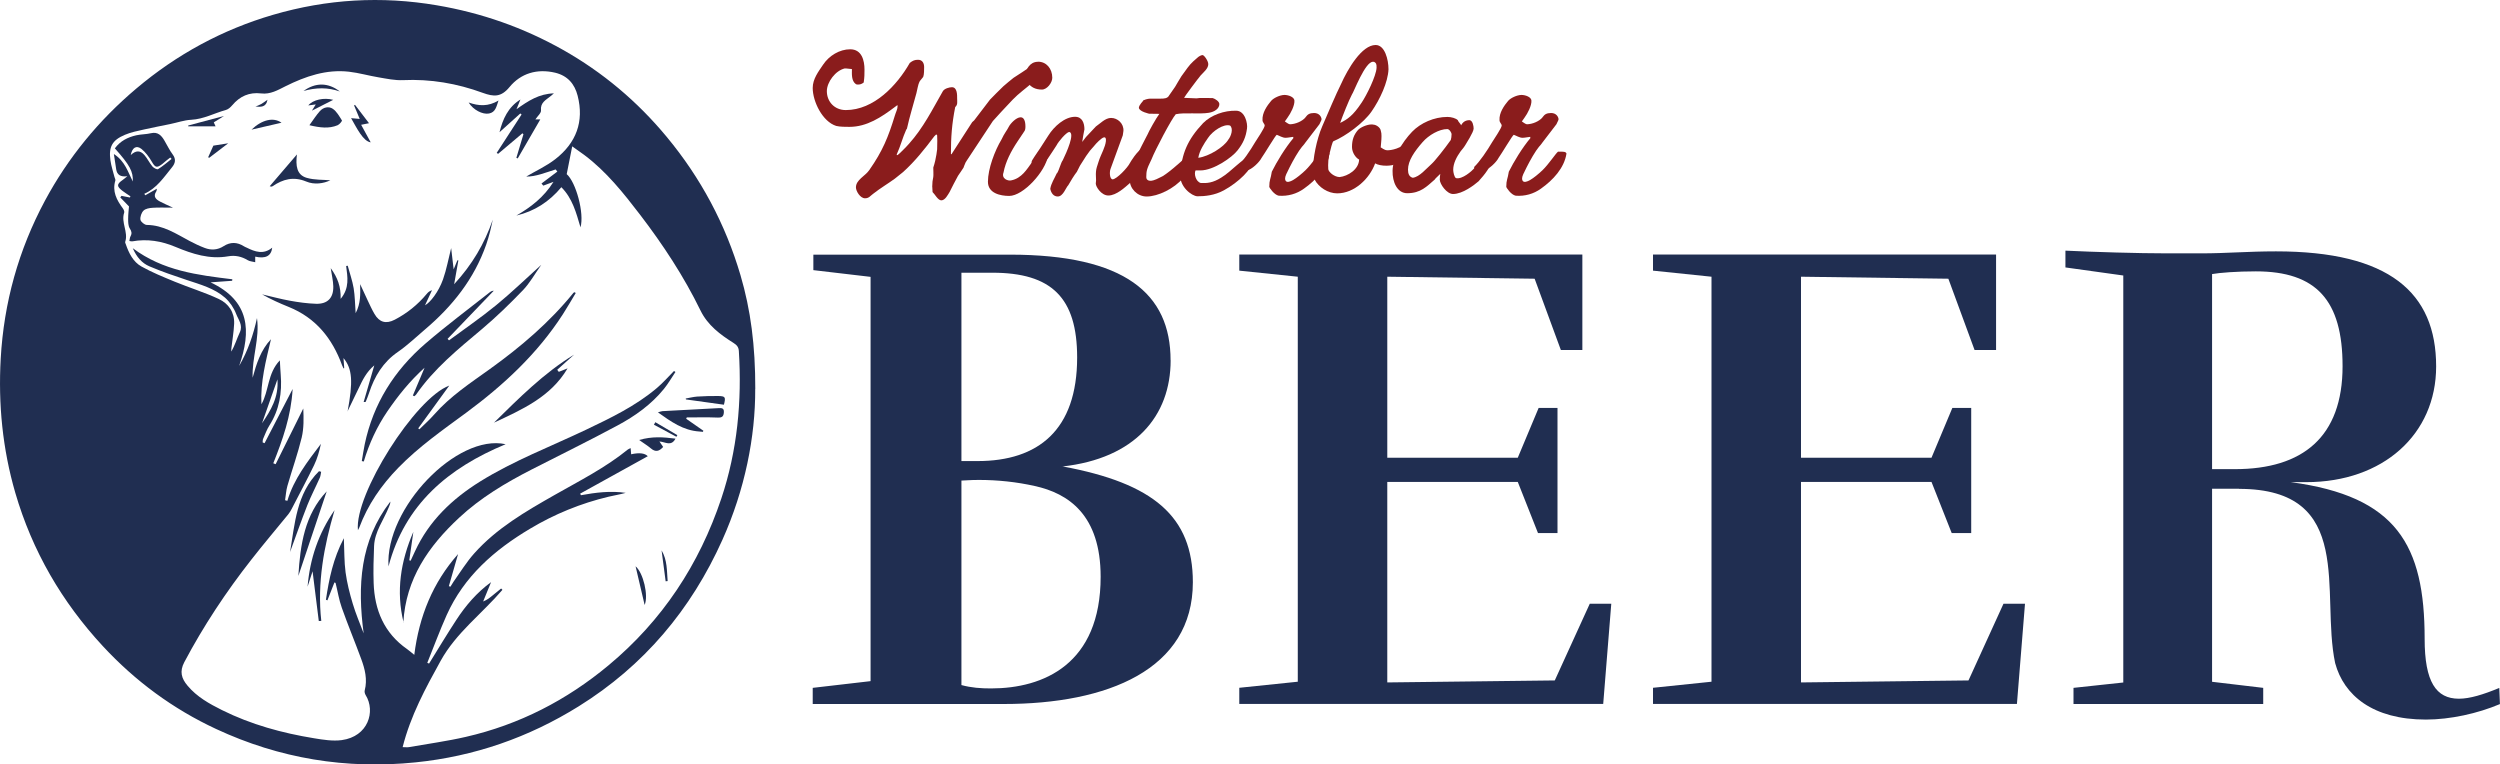 <?xml version="1.0" encoding="UTF-8"?>
<svg xmlns="http://www.w3.org/2000/svg" version="1.1" viewBox="0 0 350 107.03">
  <defs>
    <style>
      .cls-1 {
        fill: #8a1c1c;
      }

      .cls-2 {
        fill: #202e51;
      }
    </style>
  </defs>
  <!-- Generator: Adobe Illustrator 28.7.1, SVG Export Plug-In . SVG Version: 1.2.0 Build 142)  -->
  <g>
    <g id="Layer_1">
      <g>
        <g>
          <path class="cls-2" d="M105.73,54.45c.03,6.69-1.44,14.1-4.6,21.14-4.38,9.76-10.99,17.62-20.12,23.3-7.01,4.36-14.6,7-22.82,7.84-9.74,1-19.06-.54-27.93-4.67-6.04-2.81-11.32-6.7-15.86-11.6-5.75-6.21-9.89-13.34-12.26-21.47C.36,62.86-.26,56.58.1,50.2c.44-7.82,2.49-15.2,6.19-22.1,3.25-6.05,7.54-11.27,12.79-15.7,5.66-4.78,12.05-8.25,19.16-10.33C45.77-.13,53.4-.58,61.15.74c6.25,1.06,12.13,3.12,17.65,6.23,5.6,3.16,10.44,7.24,14.54,12.19,4.77,5.75,8.22,12.21,10.33,19.37,1.43,4.86,2.08,9.85,2.07,15.93ZM76.06,25.99c-.08-.1-.16-.2-.25-.3.74-.56,1.48-1.11,2.22-1.67-.08-.1-.16-.2-.24-.3-1.41.44-2.79,1.02-4.12,1,1.32-.78,2.82-1.46,4.09-2.45,2.9-2.26,4.04-5.24,3.11-8.87-.42-1.65-1.41-2.8-3.14-3.22-2.54-.6-4.81.08-6.4,2.01-1.19,1.45-2.22,1.36-3.74.81-3.6-1.32-7.32-1.96-11.18-1.78-1.13.05-2.28-.2-3.4-.39-1.39-.23-2.76-.63-4.15-.79-3.18-.36-6.08.64-8.88,2.03-1.08.54-2.13,1.17-3.42,1.01-1.66-.2-2.98.39-4.05,1.66-.23.27-.54.56-.87.65-1.62.45-3.13,1.29-4.87,1.38-.99.05-1.97.4-2.95.6-1.21.25-2.42.48-3.62.75-.92.21-1.87.39-2.73.76-1.77.75-2.27,1.69-2.01,3.57.11.79.37,1.56.57,2.34.04.16.16.34.12.48-.46,1.52.18,2.73,1.04,3.89.12.16.25.44.2.6-.48,1.39.6,2.72.14,4.1-.03.09.04.22.08.33.43,1.25,1.03,2.47,2.19,3.12,1.49.83,3.09,1.48,4.67,2.13,2.04.84,4.17,1.49,6.16,2.42,1.37.64,2.22,1.87,2.15,3.47-.05,1.16-.26,2.31-.39,3.46-.02.14,0,.28,0,.43.5-.87.77-1.81,1.18-2.68.48-1.01-.2-1.78-.5-2.57-.32-.85-.89-1.69-1.56-2.29-1.52-1.33-3.48-1.85-5.36-2.48-1.77-.59-3.54-1.19-5.25-1.92-1.02-.44-1.77-1.28-2.31-2.53,4.25,3.18,9.1,3.76,13.94,4.35,0,.07-.02.14-.03.21-.93.07-1.85.13-3.02.22,5.53,2.61,5.71,6.83,4,11.7,1.23-2.12,1.99-4.35,2.5-6.7.4,2.84-.72,5.54-.61,8.35.53-1.96,1.14-3.87,2.57-5.39-.71,3-1.5,5.98-1.34,9.11,1.08-1.88.82-4.31,2.58-6.15.05.81.07,1.4.12,1.99.21,2.54-.19,4.93-1.58,7.12-.37.58-.6,1.24-.88,1.87-.07.15-.05.34-.07.51.09.04.18.07.27.11,1.27-2.46,2.55-4.92,3.93-7.59-.22,3.8-1.4,7.11-2.71,10.4.11.04.22.09.33.13,1.29-2.6,2.58-5.2,3.87-7.8.06,1.36.09,2.75-.22,4.06-.55,2.28-1.35,4.51-2,6.77-.19.65-.22,1.34-.33,2.01.11.03.21.06.32.09.9-3.05,2.82-5.49,4.7-7.98-.22,1.04-.51,2.06-.96,2.99-1,2.06-2.09,4.09-3.14,6.13-.13.25-.28.51-.46.73-1.73,2.12-3.5,4.21-5.18,6.36-3.54,4.51-6.7,9.28-9.39,14.36-.69,1.31-.39,2.28.45,3.28,1.31,1.57,3.04,2.53,4.82,3.42,4.08,2.03,8.43,3.22,12.91,3.95,1.27.21,2.6.42,3.85.26,3.72-.5,4.78-4.03,3.36-6.31-.11-.18-.18-.45-.13-.65.4-1.53.03-2.99-.49-4.4-.88-2.4-1.87-4.77-2.72-7.18-.4-1.12-.58-2.31-.87-3.47l-.16-.07c-.33.84-.65,1.67-.98,2.51l-.21-.08c.43-2.9,1.01-5.76,2.51-8.62.08,1.77.04,3.29.24,4.78.2,1.47.57,2.94,1,4.37.42,1.42,1.01,2.78,1.53,4.17-.88-6.64-.53-12.93,3.74-18.45.01.28-.11.52-.21.77-.72,1.81-1.98,3.42-2.07,5.45-.07,1.72-.12,3.45-.06,5.18.13,3.79,1.46,7.01,4.69,9.26.31.22.6.48,1,.8.68-5.41,2.59-10.11,6.13-14.11-.43,1.5-.86,2.99-1.29,4.49.07.03.15.06.22.08.14-.23.28-.47.43-.69.95-1.33,1.81-2.75,2.89-3.96,3.15-3.54,7.2-5.88,11.26-8.19,3.5-1.99,7.11-3.81,10.26-6.37.1-.08.24-.12.39-.19.03.32.05.59.07.86q1.7-.38,2.33.27c-3.16,1.75-6.32,3.49-9.47,5.24.04.07.07.15.11.22,2.08-.38,4.16-.64,6.27-.33-.8.23-1.61.35-2.4.54-3.89.93-7.56,2.43-10.99,4.48-4.99,2.97-9.25,6.68-11.68,12.1-.98,2.19-1.81,4.45-2.71,6.68.08.03.16.07.25.1,1.26-2.03,2.49-4.09,3.8-6.09,1.32-2.03,2.89-3.86,4.88-5.31-.37.9-.74,1.81-1.11,2.71.56-.22.95-.54,1.34-.86.39-.32.79-.64,1.18-.96.06.06.12.13.18.19-2.85,3.33-6.47,6-8.64,9.92-2.13,3.85-4.22,7.7-5.33,12.1.39,0,.64.04.88,0,2.66-.47,5.35-.83,7.98-1.44,7.46-1.71,14.1-5.13,19.96-10.01,7.52-6.25,12.71-14.12,15.8-23.37,2.24-6.7,2.89-13.6,2.45-20.63-.03-.56-.29-.85-.75-1.14-1.86-1.17-3.61-2.47-4.62-4.54-2.33-4.78-5.24-9.2-8.46-13.41-2.33-3.04-4.71-6.04-7.82-8.37-.54-.4-1.09-.78-1.68-1.2-.28,1.39-.52,2.62-.77,3.89,1.29,1.11,2.49,5.48,1.93,7.45-.61-2.06-1.12-4.06-2.68-5.62-1.71,2.05-3.78,3.37-6.3,3.97,2.02-1.17,3.83-2.54,5.2-4.72-.61.23-1.02.38-1.43.53ZM36.68,59.26c1.21-1.78,2.36-3.63,2.16-6.15-.77,2.19-1.46,4.17-2.16,6.15Z"></path>
          <path class="cls-2" d="M48.66,57.62c.78-4.19.68-5.97-.57-7.49.04.54.07.98.1,1.41-.03.01-.07.02-.1.04-.07-.16-.15-.31-.21-.47-1.37-3.74-3.67-6.61-7.46-8.14-1.27-.51-2.52-1.07-3.73-1.76,1.29.3,2.58.65,3.89.89,1.21.22,2.45.39,3.67.43,1.61.05,2.46-.83,2.41-2.46-.02-.77-.21-1.53-.36-2.53.97,1.33,1.44,2.61,1.39,4.3,1.28-1.54.96-3.08.77-4.6.07-.01.15-.02.22-.04.28,1.05.65,2.08.83,3.14.18,1.09.19,2.22.28,3.5.72-1.36.66-2.69.63-4.06.36.77.7,1.54,1.07,2.31.3.62.58,1.26.93,1.85.68,1.19,1.62,1.45,2.84.82,1.73-.9,3.22-2.1,4.47-3.6.18-.22.38-.42.75-.53-.32.7-.65,1.4-.98,2.11.74-.39,1.9-1.88,2.52-3.62.5-1.41.76-2.9,1.14-4.39.11.91.22,1.83.35,2.98.22-.54.38-.91.53-1.28.04.01.09.02.13.03-.18,1.03-.36,2.06-.59,3.33,2.53-2.75,4.26-5.69,5.41-9.04-.13.58-.25,1.16-.4,1.74-.15.58-.32,1.17-.52,1.74-1.68,4.81-4.73,8.64-8.58,11.9-1.25,1.06-2.44,2.21-3.79,3.14-2.08,1.43-3.27,3.42-4.03,5.74-.13.41-.3.81-.46,1.21-.02.05-.08.08-.3.06.48-1.65.96-3.3,1.49-5.13-1.11.93-1.64,2.05-2.17,3.17-.53,1.1-1.06,2.19-1.59,3.29Z"></path>
          <path class="cls-2" d="M80.61,41.01c-.6,1-1.18,2.01-1.81,2.99-3.56,5.52-8.28,9.9-13.53,13.78-3.29,2.42-6.64,4.76-9.51,7.71-2.38,2.44-4.28,5.19-5.47,8.39-.04.1-.09.18-.18.35-.51-5,8.01-18.48,12.79-20.25-1.48,2.04-2.92,4.02-4.35,5.99.06.04.11.09.17.13.69-.69,1.43-1.34,2.07-2.07,2.25-2.56,5.07-4.41,7.8-6.37,4.32-3.1,8.33-6.52,11.7-10.67.03-.04.1-.05.14-.08.06.04.12.07.18.11Z"></path>
          <path class="cls-2" d="M18.11,33.75c.06-.26.06-.5.17-.68.22-.41.14-.69-.11-1.09-.22-.35-.23-.88-.23-1.32,0-.69.09-1.37.12-1.76-.51-.53-.86-.89-1.22-1.26.06-.07.11-.15.17-.22.39.08.79.15,1.18.23.02-.06.05-.11.07-.17-.37-.25-.75-.48-1.1-.75-.85-.65-.84-.94.02-1.54.16-.11.3-.24.65-.52-.98.13-1.44-.21-1.56-.95-.1-.64-.2-1.28-.33-2.16,1.58,1.02,1.97,2.53,2.65,3.85.07-1.39-.42-2.3-2.51-4.64.75-1.03,1.81-1.56,3-1.83.67-.15,1.38-.13,2.05-.29.99-.23,1.48.33,1.9,1.05.38.64.7,1.33,1.15,1.93.49.66.36,1.23-.1,1.79-1.14,1.39-2.13,2.94-3.88,3.71.05.07.09.14.14.21.52-.29,1.03-.59,1.62-.92-.03.15-.02.28-.08.37-.48.72-.06,1.12.53,1.43.52.27,1.06.51,1.8.85-1.13,0-2-.04-2.86.02-.44.03-.98.12-1.26.4-.29.29-.49.87-.43,1.27.05.3.58.73.9.73,2.29.02,4.09,1.24,5.99,2.25.68.36,1.39.7,2.11.97.91.35,1.81.29,2.65-.25.95-.61,1.9-.58,2.84.02.12.08.26.13.39.19,1.17.58,2.35,1.01,3.57,0-.14,1.18-.93,1.58-2.38,1.26v.78c-.38-.1-.76-.11-1.04-.28-.85-.52-1.76-.72-2.73-.55-2.62.46-5.03-.33-7.38-1.31-1.97-.83-3.97-1.16-6.07-.78-.1.02-.22-.03-.39-.05ZM18.29,21.72c.72-.68,1.32-.7,1.92-.02.43.49.71,1.11,1.13,1.61.18.21.65.46.79.37.67-.42,1.27-.94,1.89-1.43-.06-.07-.12-.14-.18-.2-.18.14-.36.27-.53.41-.2.16-.39.34-.59.5-.8.6-.99.5-1.49-.36-.38-.65-.86-1.3-1.44-1.76-.7-.54-1.29-.18-1.49.88Z"></path>
          <path class="cls-2" d="M56.5,87.14c-1.08-4.37-.4-8.58,1.37-12.68-.19,1.33-.38,2.65-.57,3.98.06.02.13.04.19.06.2-.44.41-.88.61-1.32,1.96-4.25,5.2-7.33,9.1-9.76,4.71-2.93,9.89-4.9,14.87-7.27,3.46-1.65,6.91-3.31,9.86-5.8.87-.73,1.63-1.6,2.43-2.41.07.05.13.09.2.14-.53.79-1.01,1.63-1.61,2.37-1.77,2.18-4.03,3.79-6.47,5.1-3.97,2.14-8.03,4.12-12.05,6.18-3.65,1.87-7.16,3.96-10.17,6.77-4.26,3.97-7.45,8.54-7.79,14.65Z"></path>
          <path class="cls-2" d="M75.77,37.09c-.93,1.31-1.61,2.56-2.57,3.55-1.83,1.9-3.73,3.75-5.75,5.45-3.33,2.8-6.71,5.54-9.21,9.17-.06.08-.16.14-.24.21-.07-.03-.13-.07-.2-.1.51-1.21,1.02-2.43,1.64-3.89-2.12,1.92-3.72,3.94-5.19,6.08-1.48,2.17-2.57,4.53-3.32,7.05-.09-.02-.19-.04-.28-.06.14-.79.25-1.58.41-2.35,1.19-5.68,4.14-10.34,8.49-14.09,2.92-2.52,6.02-4.82,9.04-7.21.14-.11.32-.19.54-.2-2.16,2.25-4.32,4.49-6.47,6.74.07.07.13.14.2.21,2.2-1.63,4.46-3.17,6.57-4.9,2.12-1.73,4.09-3.64,6.33-5.66Z"></path>
          <path class="cls-2" d="M54.39,79.3c-.5-8.13,9.58-18.62,16.4-17.11-7.98,3.31-14.1,8.38-16.4,17.11Z"></path>
          <path class="cls-2" d="M72.85,15.88c-.97.88-1.95,1.76-2.92,2.63.46-1.84,1.2-3.51,2.93-4.58-.15.37-.3.74-.55,1.36,1.66-1.18,3.15-2.16,5.24-2.22-.26.22-.38.31-.49.41-.63.52-1.43.87-1.32,1.97.04.37-.47.79-.79,1.27h.69c-1.08,1.87-2.12,3.66-3.16,5.46-.06-.03-.13-.05-.19-.08.33-1.1.66-2.2.99-3.3-.05-.05-.1-.09-.14-.14l-3.41,2.88c-.06-.05-.13-.09-.19-.14,1.16-1.79,2.32-3.58,3.48-5.37l-.18-.15Z"></path>
          <path class="cls-2" d="M69.15,59.18c3.51-3.44,6.97-6.94,11.22-9.53-.79.71-1.57,1.41-2.36,2.12l.22.29c.41-.16.82-.33,1.23-.49-2.37,4.02-6.39,5.77-10.32,7.61Z"></path>
          <path class="cls-2" d="M44.63,86.94c-.28-2.27-.57-4.53-.87-6.96-.26.8-.48,1.48-.7,2.16.32-3.91,1.54-7.49,3.78-10.72-1.49,5.06-2.45,10.19-1.86,15.51-.12,0-.23,0-.35.01Z"></path>
          <path class="cls-2" d="M96.07,58.63c.8.56,1.6,1.11,2.4,1.67-.02.05-.04.11-.06.16-.17-.02-.34-.04-.51-.05-2.22-.14-3.94-1.36-5.79-2.68.29-.08.46-.16.63-.17,2.61-.14,5.22-.28,7.83-.42.42-.02.82-.05.77.59-.04.59-.26.75-.86.73-1.44-.06-2.89-.02-4.33-.02-.03.06-.05.12-.08.18Z"></path>
          <path class="cls-2" d="M40.6,77.33c.68-3.99.89-8.22,4.06-11.36.1.03.2.05.3.08-.06.28-.07.57-.18.82-.57,1.29-1.23,2.54-1.75,3.85-.86,2.19-1.63,4.41-2.44,6.61Z"></path>
          <path class="cls-2" d="M41.77,80.63c.27-4.4.88-8.57,3.97-11.84-1.3,3.88-2.62,7.81-3.97,11.84Z"></path>
          <path class="cls-2" d="M43.31,17.54c.55-.76.96-1.41,1.47-1.98.48-.54,1.24-.72,1.81-.33.55.38.91,1.04,1.28,1.63.05.08-.34.56-.6.67-1.22.51-2.47.35-3.95,0Z"></path>
          <path class="cls-2" d="M46.25,25.24c-.94.45-2.23.66-3.39.17-1.77-.73-3.24-.33-4.7.66-.08.06-.19.08-.4,0,1.21-1.41,2.41-2.82,3.81-4.45-.19,1.57-.05,2.87,1.38,3.28,1.11.32,2.33.25,3.3.34Z"></path>
          <path class="cls-2" d="M92.32,61.81c.13.2.2.31.28.41.08.11.16.23.24.35-.54.61-1.05.77-1.71.21-.45-.38-.96-.69-1.65-1.18,1.81-.53,3.39-.41,5.09-.19-.61,1.15-1.44.44-2.24.4Z"></path>
          <path class="cls-2" d="M101.35,56.66c-1.77-.25-3.54-.49-5.32-.74-.01-.04-.02-.09-.03-.13.53-.09,1.07-.23,1.6-.27.97-.06,1.95-.09,2.93-.08,1.03.02,1.09.14.82,1.22Z"></path>
          <path class="cls-2" d="M49.7,14.68c.63.83,1.27,1.67,1.96,2.57-.31.06-.62.12-1.1.22.46.85.91,1.66,1.34,2.46-1.06-.15-1.93-1.96-2.75-3.39.37.03.72.07,1.21.11-.3-.71-.55-1.3-.79-1.89.04-.03.09-.05.13-.08Z"></path>
          <path class="cls-2" d="M65.61,14.35c1.41.5,2.74.59,4.18-.28-.3.89-.42,1.64-1.32,1.82-.9.18-2.23-.51-2.86-1.54Z"></path>
          <path class="cls-2" d="M90.25,84.7c-.43-1.85-.84-3.58-1.27-5.42,1.08.92,1.83,4.09,1.27,5.42Z"></path>
          <path class="cls-2" d="M31.37,16.23c-.53.33-.96.6-1.44.9.1.22.19.43.25.56h-3.83s0-.08,0-.12c1.62-.43,3.24-.87,5.02-1.34Z"></path>
          <path class="cls-2" d="M46.67,13.97c-1,.51-1.95.99-3,1.52.18-.29.32-.52.54-.87-.42.06-.73.1-1.05.14.64-.79,2.19-1.14,3.5-.78Z"></path>
          <path class="cls-2" d="M35.21,18.15c1.47-1.41,3.08-1.77,4.2-.97-1.37.32-2.87.66-4.2.97Z"></path>
          <path class="cls-2" d="M42.49,12.74c1.68-1.22,3.47-1.2,5.09.07-1.66-.59-3.33-.57-5.09-.07Z"></path>
          <path class="cls-2" d="M29.14,22.02c.28-.63.56-1.25.73-1.63.85-.13,1.45-.23,2.08-.33-.89.68-1.78,1.35-2.66,2.03-.05-.02-.1-.04-.15-.07Z"></path>
          <path class="cls-2" d="M93.19,81.38c-.19-1.44-.38-2.89-.57-4.33.81,1.37.73,2.84.85,4.3-.09.01-.18.02-.27.03Z"></path>
          <path class="cls-2" d="M91.75,59.11c1.03.6,2.06,1.2,3.08,1.81-.04.08-.08.15-.13.23-1.05-.56-2.1-1.13-3.15-1.69.06-.11.13-.23.19-.34Z"></path>
          <path class="cls-2" d="M35.77,14.92c.28-.12.57-.22.83-.37.26-.15.49-.34.85-.59-.2,1.11-.97,1.01-1.68.96Z"></path>
        </g>
        <g>
          <path class="cls-1" d="M130.51,26.14c0-.18.04-.71.04-.73,0-.07.11-.6.11-.64.04-.16,0-1.22,0-1.31.04-.11.27-.87.27-.96.09-.33.27-1.45.27-1.6l.02-1.18c0-.16-.02-.73-.02-.78l-.13-.13s-.22.24-.27.27c-1.36,1.8-2.65,3.45-4.36,5l-1.16.93c-1,.73-1.98,1.29-3.05,2.13-.38.27-.56.62-1.13.62-.67,0-1.27-1-1.27-1.53,0-1.07,1.33-1.6,1.87-2.42,1.87-2.67,2.65-4.6,3.58-7.63.13-.47.38-.87.38-1.31l-.02-.16-.36.27c-1.89,1.42-3.91,2.78-6.36,2.78-.51,0-1.33,0-1.85-.13-1.91-.6-3.29-3.4-3.29-5.32,0-1.25.8-2.29,1.45-3.25.84-1.27,2.31-2.16,3.8-2.16,1.62,0,2,1.56,2,2.85,0,.67,0,1.02-.11,1.8-.29.22-.49.29-.85.29-.04,0-.22-.04-.22-.04-.69-.47-.58-1.47-.58-2.13-.16,0-.84-.11-1-.09-1.29.29-2.51,1.91-2.51,3.18,0,1.49,1.09,2.65,2.65,2.65,3.94,0,7.18-3.47,8.96-6.6.42-.33.69-.44,1.16-.44.6,0,.85.47.85,1.02,0,.33,0,1.07-.13,1.38-.04.09-.51.58-.53.69-.18.33-.31,1.16-.42,1.58-.44,1.65-.96,3.29-1.33,4.98,0,.02-.11.11-.11.16-.51,1.13-.78,2.27-1.31,3.42v.11h.11c.07,0,1.18-1.09,1.6-1.58,2.02-2.25,3.27-4.8,4.74-7.36.22-.38.93-.56,1.27-.56.76,0,.73,1.11.73,1.58s.11.87-.27,1.2c-.47,2.38-.6,4.2-.6,6.58.13,0,.04.13.18-.13l2.8-4.34.27-.24c.22-.31,2-2.62,2.22-2.91.2-.22,1.47-1.49,1.87-1.87.16-.13,1.16-1,1.42-1.18.09-.07.93-.62,1.2-.78.6-.4,1.36-.96,2.05-.96.64,0,.87.65.87,1.16v.18c-.36.62-1,.65-1.47,1.07-.89.78-1.93,1.51-2.76,2.38-.73.76-2.67,2.85-2.78,3l-3.67,5.56c-.07.07-.24.4-.27.53-.04.04-.13.36-.16.42-.04.09-.71,1.05-.78,1.16-.13.22-1.07,2.02-1.18,2.27-.24.38-.62,1.16-1.16,1.16-.47,0-.93-.91-1.22-1.16,0-.13-.04-.62-.04-.73Z"></path>
          <path class="cls-1" d="M138.31,25.45c0-1.82.96-4.36,1.91-5.94.42-.91.73-1.2,1.02-1.78.2-.4,1.02-1.31,1.65-1.31.47,0,.67.53.67,1.31,0,.27-.04.53-.18.69l-.91,1.36c-.91,1.36-1.69,2.85-1.98,4.38-.33.87.67,1.22,1.09,1.09,1.47-.29,2.22-1.62,2.74-2.31l.98-1.56c.29-.24.49-.47,1-.47s.49.44.42.89c-.33,2.18-3.45,5.63-5.43,5.63-1.25,0-2.98-.38-2.98-1.98ZM145.3,8.64c1.2-.02,2.02.98,2.02,2.25,0,.69-.73,1.65-1.45,1.65-1.89,0-2.25-1.47-2.45-2.07.29-.71.69-1.8,1.87-1.82Z"></path>
          <path class="cls-1" d="M147.99,24.25c.33-.53.51-1.45.8-1.82.53-1.09,1.76-3.83.89-3.96-.44.09-1.51,1.36-1.76,1.87-.53.8-1.73,2.78-2.36,3.18-.44.29-.53.33-.8.2-.24-.11-.29-.56-.33-1.13,0-.09.8-1.27,1.18-1.82.33-.49.71-1.09,1.16-1.8.8-1.27,2.29-2.62,3.74-2.62,1,0,1.31.89,1.31,1.76-.02.04-.33,1.73-.31,1.76l.53-.69,1.38-1.47c.6-.4,1.31-1.2,2.13-1.2.93,0,1.8.8,1.73,1.82l-.09.62c-.49,1.38-1.07,2.91-1.73,4.74-.13.38-.13,1.38.31,1.42.58-.04,2.09-1.62,2.42-2.29.04-.09,1.07-1.8,1.69-1.96.58,0,.84.22.84.51,0,.11-.07.22-.09.33l-.16.56c-.31,1.13-1.56,2.54-2.34,3.42-.6.51-1.82,1.69-2.96,1.69-.98,0-1.76-1.22-1.76-1.67,0-.13.04-.33.04-.44l-.02-.6c-.02-.38,0-.87.13-1.27l.22-.69c.2-.64.38-.98.67-1.67.36-.82.6-1.87.11-1.8-.33.04-1.13.87-1.38,1.2-.42.53-.53.4-1.98,2.76l-.44.87c-.09.16-.22.18-1.2,1.87-.33.31-.71,1.58-1.47,1.58-.6,0-.93-.49-1.05-1.07.11-.76.6-1.47.91-2.18Z"></path>
          <path class="cls-1" d="M160.6,18.94c.24-.58,1.27-2.42,1.71-3l-1.49-.02h.04c.07,0-1.33-.27-1.42-.82.02-.42.56-.89.69-1.11.13.07.22-.2,1.18-.18h1.2c.47,0,.96-.02,1.18-.47l.82-1.18c.18-.29.67-1.16.89-1.49.65-.89,1.09-1.58,1.69-2.11l.56-.49c.16-.16.51-.36.71-.36.22,0,.8.82.8,1.27,0,.62-.64,1.11-1.05,1.56-.38.44-2.34,3.07-2.34,3.16l1.76.07c.31-.09,1.49-.04,2.25-.04.38.11.93.49.93.84,0,.62-.65,1.09-1.47,1.22-1.29.22-3.4-.07-4.63.2-.56.6-2.89,5-3.4,6.32-.71,1.45-.71,1.62-.73,2.49,0,.16.07.51.6.51.18,0,.53-.04,1.38-.49.65-.2,3.11-2.34,3.36-2.67l.13-.2c.24-.2.53-.49.78-.49.18,0,.6-.18.76-.07.18.13.13.51.13.78-.02.56-1.45,2.2-1.98,2.76-1.25,1.47-3.51,2.58-5.11,2.58-1.31,0-2.38-1.13-2.36-2.31.02-1.89,1.62-4.65,2.42-6.25Z"></path>
          <path class="cls-1" d="M165.24,24.32c.22-2.8.98-4.74,3.2-7.09,1.13-1.13,2.96-1.78,4.65-1.73,1.22.02,1.6,1.8,1.49,2.49-.16,1.2-.53,2.05-1.33,3.07-.71.93-3.31,2.8-5.2,2.8h-.67c-.24.42,0,1.56.73,1.76.84.04,1.67,0,2.87-.76,1.38-.82,3.07-2.8,3.96-2.89.36,0,.47.36.44.58-.07,1.09-1.96,2.96-4.03,4.09-1.33.73-2.71.84-3.71.84-.8-.02-2.58-1.38-2.4-3.16ZM171.94,19.58c.42-.51.76-1.56.27-2-.89-.29-2.45.76-3.09,1.73-.56.8-1.2,1.8-1.36,2.78h.02c1.51-.2,3.58-1.53,4.16-2.51Z"></path>
          <path class="cls-1" d="M178.07,24.01c.65-1.31,1.85-3.31,3-4.67l-.02-.18c-.31.02-.73.13-1.05.13-.42.02-.93-.31-1.25-.42-.13-.02-1.8,2.8-2.11,3.2-.33.65-1.38,1.67-2.13,1.82-.4.09-1.31.09-1.31-.51.8-.78,1.78-2.22,2.53-3.49.16-.29,1.36-2,1.33-2.34-.02-.22-.29-.38-.31-.71-.07-1.07.67-2.07,1.2-2.71.36-.42,1.22-.82,1.87-.84.56,0,1.38.29,1.4.8.04.69-.51,1.76-.98,2.4l-.36.51c.11.07.53.4.71.4.78-.02,1.69-.4,2.18-.96h-.02c.36-.49.62-.6,1.22-.62.73,0,1.02.53,1.05.87,0,.07-.09.31-.2.49l-.09.2-1.96,2.56c-.07.09-.31.44-.44.56v-.02c-.56.67-1.31,2-1.78,2.94l-.47.96c-.22.49-.2.78-.07.96.38.44,1.53-.36,2.74-1.49.89-.85,1.89-2.4,2.2-2.62.24.04.89-.07,1.09.13l.09.13c-.31,2.05-1.91,3.74-3.56,4.91-1.05.76-2.27,1.09-3.54,1-.64-.11-1.33-1.13-1.33-1.25,0-.98.2-1.07.36-2.13Z"></path>
          <path class="cls-1" d="M184.05,25.14c-.16-.18-.24-.67-.24-1.31,0-1.6.49-4.27,1.31-6.16.91-2.11,1.93-4.51,2.6-5.85.98-2.2,2.94-5.52,4.87-5.52,1.29,0,1.8,2.05,1.8,3.4-.07,1.8-1.2,4.23-2.38,5.92-1.09,1.58-3.58,3.42-5.34,4.16-.13.07-.38,1.05-.6,1.98-.09.47-.13.93-.13,1.38,0,.18,0,.38.02.56.07.42.85,1.07,1.58,1.09,1.18-.13,2.69-1.07,2.74-2.45-.45-.22-1-.96-1-1.76,0-1.02.27-1.73.84-2.38.33-.36,1.25-.78,1.91-.78.11,0,.22.02.31.04.24,0,.91.33.98.87.07.2.09.44.09.73,0,.58-.09,1.22-.11,1.58.11,0,.45.4.96.4.42,0,1.96-.18,2.96-1.42.18,0,.38.2.38.38,0,.58-.33,1.65-.65,2.02-.71.84-1.87,1.18-2.87,1.18-.6,0-1.18-.11-1.56-.33-.76,2.11-2.89,4.2-5.31,4.2-1.29,0-2.6-.85-3.16-1.93ZM190.61,14.4c.71-1.05,2.05-3.74,2.11-4.91.02-.58-.09-.69-.36-.84h-.13c-1.11-.07-2.76,4.4-2.96,4.58-.44.82-1.33,3.07-1.65,3.98,1.02-.49,1.82-1.05,2.98-2.8Z"></path>
          <path class="cls-1" d="M207,25.38c-.62.53-2.22,1.78-3.58,1.78-.87,0-1.85-1.38-1.85-2.02,0-.2.04-.71.07-.8-.22.2-.51.49-.58.56-.02.02-.2.2-.2.24-1.11.96-1.96,1.91-3.85,1.91-1.38,0-2.09-1.53-2.05-3.16.04-1.8,1.31-3.96,2.74-5.45,1.18-1.22,3.07-2.07,4.94-2.07.53,0,1.2.18,1.47.47,0,.16.42.53.44.71.38-.73.98-.71,1.16-.73.47.02.6.84.6,1.18,0,.51-1.09,2.16-1.13,2.25-.11.22-.58.82-.69.93-.56.78-1.04,1.69-1.04,2.6,0,.33.16,1.07.4,1.16.87.2,2.22-1,2.53-1.36.4-.44,1.49-1.76,1.85-2.11.13,0,.31.24.53.22h.02c.04.09.04.2.07.29.09,1.25-1.09,2.54-1.85,3.4ZM203.22,18.8c0-.24-.31-.73-.6-.73-1.13,0-2.6.84-3.45,1.82-1.16,1.33-2.05,2.6-2.05,3.87,0,.58.18,1,.67,1.13.96-.13,1.89-1.29,2.58-1.89.51-.44,1.89-2.2,2.74-3.4.07-.24.11-.51.11-.8Z"></path>
          <path class="cls-1" d="M211.25,24.01c.65-1.31,1.85-3.31,3-4.67l-.02-.18c-.31.02-.73.13-1.05.13-.42.02-.93-.31-1.25-.42-.13-.02-1.8,2.8-2.11,3.2-.33.65-1.38,1.67-2.13,1.82-.4.09-1.31.09-1.31-.51.8-.78,1.78-2.22,2.53-3.49.16-.29,1.36-2,1.33-2.34-.02-.22-.29-.38-.31-.71-.07-1.07.67-2.07,1.2-2.71.36-.42,1.22-.82,1.87-.84.56,0,1.38.29,1.4.8.04.69-.51,1.76-.98,2.4l-.36.51c.11.07.53.4.71.4.78-.02,1.69-.4,2.18-.96h-.02c.36-.49.62-.6,1.22-.62.73,0,1.02.53,1.05.87,0,.07-.09.31-.2.49l-.09.2-1.96,2.56c-.07.09-.31.44-.44.56v-.02c-.56.67-1.31,2-1.78,2.94l-.47.96c-.22.49-.2.78-.07.96.38.44,1.53-.36,2.74-1.49.89-.85,1.89-2.4,2.2-2.62.24.04.89-.07,1.09.13l.09.13c-.31,2.05-1.91,3.74-3.56,4.91-1.05.76-2.27,1.09-3.54,1-.65-.11-1.33-1.13-1.33-1.25,0-.98.2-1.07.36-2.13Z"></path>
        </g>
        <g>
          <path class="cls-2" d="M163.89,50.43c0,7.82-4.99,13.75-15.16,14.88h.09c12.62,2.35,18.18,6.97,18.18,16.2,0,12.24-11.96,17.05-26.47,17.05h-26.75v-2.26l8.1-.94v-56.6l-8.01-.94v-2.17h27.5c16.11,0,22.51,5.46,22.51,14.79ZM134.6,64.55h2.26c8.48,0,13.94-4.33,13.94-14.5,0-8.38-3.58-11.87-11.87-11.87h-4.33v26.37ZM137.05,67.19c-1.32,0-1.98.09-2.45.09v28.63c1.41.38,2.73.47,4.14.47,7.35,0,15.35-3.39,15.35-15.63,0-8.67-4.52-11.68-9.23-12.71-2.54-.57-5.18-.85-7.82-.85Z"></path>
          <path class="cls-2" d="M173.5,98.55v-2.26l8.19-.85v-56.7l-8.19-.85v-2.26h48.03v13.37h-3.01l-3.67-9.98-20.63-.28v25.34h18.27l2.92-6.97h2.64v17.52h-2.73l-2.83-7.16h-18.27v28.07l23.45-.28,4.9-10.74h3.01l-1.13,14.03h-50.95Z"></path>
          <path class="cls-2" d="M231.42,98.55v-2.26l8.19-.85v-56.7l-8.19-.85v-2.26h48.03v13.37h-3.01l-3.67-9.98-20.63-.28v25.34h18.27l2.92-6.97h2.64v17.52h-2.73l-2.83-7.16h-18.27v28.07l23.45-.28,4.9-10.74h3.01l-1.13,14.03h-50.95Z"></path>
          <path class="cls-2" d="M313.46,68.42h-3.77v27.03l7.16.85v2.26h-26.56v-2.26l6.97-.75v-56.98l-8.1-1.13v-2.35c3.96.19,10.17.38,14.22.38h4.71c3.67,0,6.59-.28,10.55-.28,15.82,0,22.42,5.75,22.42,16.11,0,9.51-7.44,16.2-18.18,16.2h-2.17c14.79,1.98,18.74,8.76,18.74,21.94,0,6.03,1.6,8.38,4.8,8.38,1.51,0,3.39-.57,5.65-1.51l.09,2.26c-3.11,1.32-6.97,2.17-10.36,2.17-7.44,0-11.49-3.39-12.71-7.91-2.07-9.8,2.92-24.39-13.47-24.39ZM309.69,65.68h3.2c9.51,0,15.07-4.52,15.07-14.41,0-9.23-3.67-13.28-12.15-13.28-2.64,0-5.09.19-6.12.38v27.31Z"></path>
        </g>
      </g>
    </g>
  </g>
</svg>
